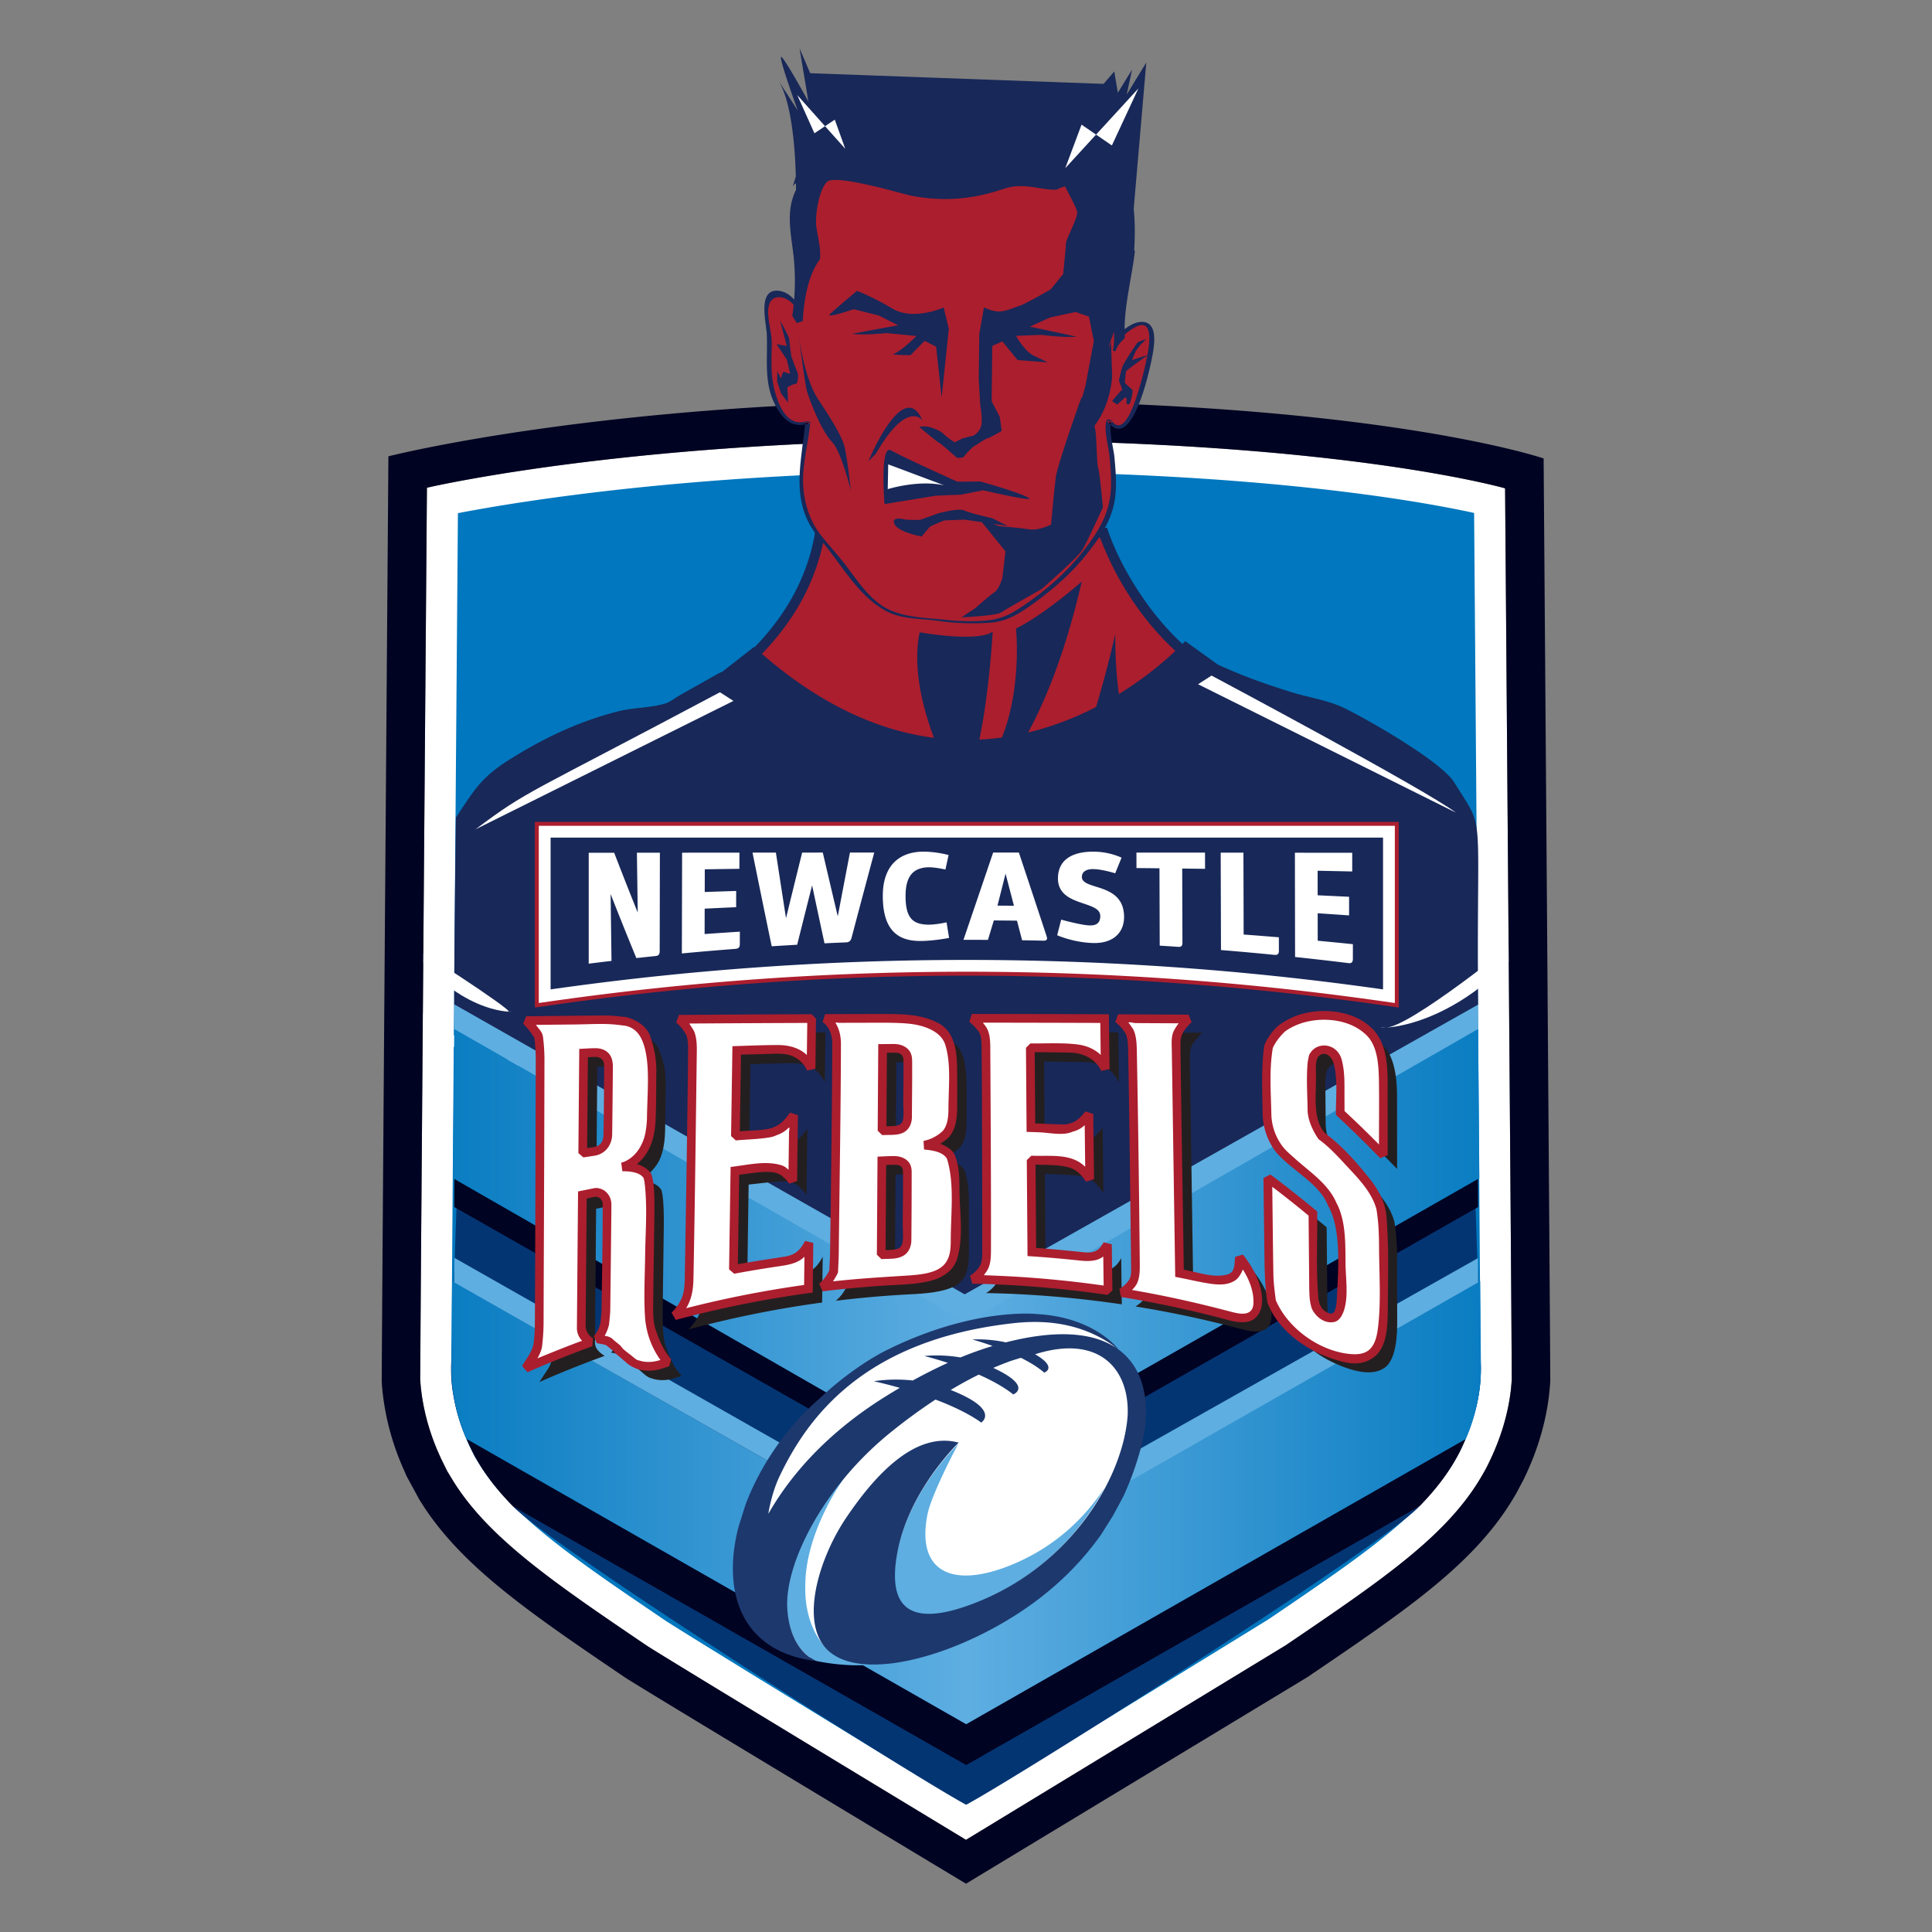 <svg clip-rule="evenodd" fill-rule="evenodd" stroke-linejoin="round" stroke-miterlimit="1.414" viewBox="0 0 100 100" xmlns="http://www.w3.org/2000/svg" xmlns:xlink="http://www.w3.org/1999/xlink"><rect x="0" y="0" width="100" height="100" fill="#808080" stroke="none"/><linearGradient id="a" gradientTransform="matrix(60.009 0 0 60.009 20.003 71.253)" gradientUnits="userSpaceOnUse" x2="1"><stop offset="0" stop-color="#0077be"/><stop offset=".5" stop-color="#5eaee1"/><stop offset="1" stop-color="#0077be"/></linearGradient><path d="m77.903 25.276s-8.64-2.496-27.904-2.496c-17.437 0-27.901 2.464-27.901 2.464s-.36 45.962-.348 46.161c.012.194.028.378.048.547.125 1.09.434 2.2.92 3.298l.108.243.319.648.248.41c1.832 3.028 5.282 5.37 10.06 8.611.74.502 16.547 10.068 16.547 10.068l16.552-10.072c5.103-3.462 8.474-5.749 10.25-8.946l.136-.244.12-.243c.613-1.249.998-2.523 1.144-3.778.019-.177.034-.354.047-.547.013-.224-.346-46.124-.346-46.124z" fill="#fff" fill-rule="nonzero"/><path d="m50 93.394.005-.004c.956-.518 15.641-9.568 15.641-9.568 4.911-3.331 8.155-5.532 9.745-8.393l.116-.21.102-.206c.532-1.083.865-2.177.988-3.24.017-.154.03-.309.04-.465.011-.191-.337-44.758-.337-44.758-2.921-.638-11.431-2.156-26.301-2.156-13.66 0-23.067 1.545-26.297 2.167 0 0-.352 44.577-.341 44.746.01.16.023.312.041.462a9.72 9.72 0 0 0 .792 2.827l.095.213.273.558.212.349c1.649 2.726 4.978 4.984 9.585 8.11l.074.05c.721.489 14.322 8.842 15.561 9.514z" fill="#0077be" fill-rule="nonzero"/><path d="m26.636 78.015c-.757-.749-1.381-1.504-1.862-2.299l-.212-.349-.273-.558-.095-.213a9.72 9.72 0 0 1 -.792-2.827 8.1 8.1 0 0 1 -.057-.982l.357-10.517c3.23-.621 49.677-.649 52.598-.011l.354 10.541a8.977 8.977 0 0 1 -.057.973c-.123 1.063-.456 2.157-.988 3.24l-.102.206-.116.21c-.507.913-1.184 1.76-2.03 2.597l.119-.068c.186-.189.2-.203.004-.002l-.004.002-.05.051c-2.153 2.188-20.447 13.791-23.421 15.406-2.973-1.615-21.296-13.237-23.463-15.451z" fill="#043573" fill-rule="nonzero"/><path d="m31.889 39.038s10.177-5.144 10.677-12.514c0 0 6.746 6.996 14.491.874 0 0 1.749 5.622 6.871 8.121 0 0 5.614 4.133 6.864 4.258" fill="#ab1e2e"/><path d="m39.052 33.502c1.289-1.312 2.3-2.88 2.84-4.675.227-.754.364-1.531.419-2.321l14.989.816.02.059c.409 1.205 1.021 2.35 1.728 3.406.62.926 1.338 1.788 2.157 2.545.092-.094.14-.147.14-.147l1.681 1.208c.143.067.287.131.43.194 1.115.493 2.271.893 3.435 1.253.873.269 1.84.402 2.661.797 1.167.56 5.039 2.764 5.718 3.859 1.664 2.682 1.142 1.015 1.237 11.494.003.264-23.732 17.668-27.942 14.77-1.323-.691-25.092-14.16-25.053-14.77.002-.036-.022-1.276.086-9.673.866-1.29 1.239-2.017 2.645-2.918 1.783-1.144 3.688-2.057 5.75-2.58.779-.197 1.667-.176 2.421-.4.278-.083.573-.322.824-.463l2.029-1.142a.191.191 0 0 1 .092-.024l1.673-1.307zm21.786.19c-1.738-1.604-3.069-3.666-3.899-5.861 0 0-12.599.612-14.158-.756 0 0-.069.499-.161.951a11.166 11.166 0 0 1 -1.68 3.969 13.47 13.47 0 0 1 -1.501 1.85c3.154 2.743 6.17 3.992 8.9 4.344-.604-1.62-1.108-3.676-.737-5.461 0 0 2.995.535 3.779-.035 0 0-.164 3.094-.691 5.589.399-.02.79-.058 1.173-.111 1.046-2.651.723-5.638.723-5.638 1.529-.764 3.404-2.432 3.404-2.432-.797 3.468-1.787 5.988-2.775 7.814a15.675 15.675 0 0 0 3.517-1.323c.622-2.062.995-3.781.995-3.781-.008 1.167.063 2.2.187 3.112a18.3 18.3 0 0 0 2.924-2.231z" fill="#182858" fill-rule="nonzero"/><path d="m20.554 52.653s-.197-.881.144-1.186c0 0 3.568 3.162 5.628 3.384l1.39.342s-2.47.317-7.162-2.54zm57.963-3.314s.551-.457.11-.757c0 0-5.738 4.679-6.939 4.608-1.2-.071 2.696.673 6.829-3.851zm-56.572.555s-.353-.292-.071-.484c-1.085-.885 4.757 2.93 4.44 2.949.768-.045-1.725.43-4.369-2.465zm15.319-14.063c-10.125 5.388-9.895 5.026-12.649 7.094l13.347-6.646zm25.445-.863s10.988 5.848 12.649 7.094l-13.347-6.646z" fill="#fff" fill-rule="nonzero"/><path d="m79.898 23.729s-8.709-2.984-29.899-2.984c-18.689 0-29.895 2.874-29.895 2.874s-.36 47.673-.345 47.905c.015.237.034.461.058.655a13.33 13.33 0 0 0 1.078 3.878l.146.339.645 1.188c2.058 3.402 5.685 5.862 10.646 9.228.739.501 17.668 10.688 17.668 10.688l17.671-10.691c5.321-3.61 8.867-6.016 10.874-9.629l.044-.087.259-.487c.715-1.455 1.164-2.947 1.336-4.441.022-.203.04-.407.057-.656.014-.261-.343-47.78-.343-47.78zm-1.649 47.671c-.013.193-.028.37-.047.547-.146 1.255-.531 2.529-1.144 3.778l-.12.243-.136.244c-1.776 3.197-5.147 5.484-10.25 8.946l-16.552 10.072s-15.807-9.566-16.547-10.068c-4.778-3.241-8.228-5.583-10.06-8.611l-.248-.41-.319-.648-.108-.243a11.367 11.367 0 0 1 -.92-3.298 9.888 9.888 0 0 1 -.048-.547c-.012-.199.348-46.161.348-46.161s10.464-2.464 27.901-2.464c19.264 0 27.904 2.496 27.904 2.496s.359 45.9.346 46.124zm-28.24 17.844-25.849-14.761c.079.185.155.369.247.556.002.001.002.002.002.003.512 1.041 1.223 1.988 2.137 2.921l23.463 13.398 23.475-13.405c.906-.929 1.611-1.871 2.123-2.91l.002-.004c.091-.186.168-.37.247-.555zm.033-11.68 26.465-15.09-.01-1.614-26.565 14.99-26.41-15.004-.01 1.629z" fill="#000322" fill-rule="nonzero"/><path d="m72.401 52.15-.93-.133a152.157 152.157 0 0 0 -42.857 0l-.93.133v-9.61h44.717zm-14.52-34.665c.019-.267-.451-1.951-.948-3.515-.014-.608-.193-1.16.191-2.044 1.145-3.582-2.628-2.726-7.027-2.619-4.088-.32-7.986-.959-8.027 1.009.24-.284-.668 1.149-.284 2.619-.179 1.119-.4 2.624-.342 3.298 0 0-.578-1.343-1.388-1.1-.153.046-.237.245-.354.555-.116.31-.003.679.075 1.183.077.503.038 1.24 0 1.705-.039.464.116 1.511.309 2.014a7.3 7.3 0 0 0 .09.219c.246.619.786 1.074.84 1.098.253.115.573.039.792-.042-.106 1.499-.945 3.226.326 5.568 2.341 2.541 2.383 3.621 4.347 4.414 2.543.201 2.773.538 5.352.268 1.298-.569 3.487-2.302 4.548-3.813 1.873-2.074 1.117-3.947 1.035-6.528l.001-.003c1.005 1.587 1.85-2.293 1.964-2.752 1.009-4.037-1.5-1.536-1.5-1.534z" fill="#ab1e2e" fill-rule="nonzero"/><path d="m41.104 15.505c.064-.804.051-1.608-.048-2.413-.14-1.122-.374-2.224.146-3.266l-.003-.332a.107.107 0 0 0 -.077.043 1.43 1.43 0 0 0 -.088.117c.052-.173.103-.345.158-.515-.037-1.398-.205-3.888-.913-4.982l1.013 1.565s-1.104-3.038-.829-2.762c.277.276 1.381 2.301 1.381 2.301l-.46-2.761.552 1.289 15.187.552.552-.644.184 1.104.736-1.196-.276 1.288 1.013-1.657-.652 7.572c.072.698.068 1.408.028 2.105a.101.101 0 0 0 .035.086c-.151 1.306-.529 2.717-.535 4.042.254-.197.543-.359.827-.378.78-.052.745.821.674 1.381-.093.723-1.005 5.129-2.217 3.955a.697.697 0 0 1 .052-.199l-.243-.028c.064.091.128.167.191.227-.063.478.157 1.279.193 1.684.054.6.105 1.204.061 1.806-.097 1.314-.734 2.239-1.533 3.236-.748.935-1.67 1.747-2.636 2.45-.747.543-1.407.989-2.339 1.058a13.23 13.23 0 0 1 -2.756-.106c-.887-.119-1.809-.071-2.611-.498-1.492-.795-2.335-2.471-3.414-3.706-1.592-1.824-1.001-3.803-.789-5.95.078-.013.159-.032.244-.057l-.231-.08a6.341 6.341 0 0 1 -.013.137c-.699.118-1.115-.236-1.497-.924-.66-1.19-.427-2.448-.481-3.73-.025-.61-.532-2.474.692-2.256.285.051.525.222.722.442zm17.108 1.82a6.1 6.1 0 0 0 .007.135c0 .01.005.019.008.026-.182.18-.439.446-.476.692l-.148-.026c.061-.322.074-.648.054-.973l-.247.691-.016.143c.07-.215.11-.345.11-.345l.061 1.819s-.066 1.461-.907 2.536a.782.782 0 0 0 .022.17c.081.244.081 1.79.162 2.033.082.245.244 2.034.244 2.034s-.813 1.789-1.058 2.196c-.243.406-2.114 2.033-2.114 2.033s-1.871 1.058-2.115 1.22c-.244.163-2.034.245-2.034.245l.733-.489s.732-.65.976-.813c.243-.163.407-.732.407-.732l.162-1.382-1.221-1.51-.905-.131s-.86.036-.983.036-.799.327-.799.327l-.43.509s-1.228-.218-1.412-.655c-.184-.435.584-.217.584-.217s.644.036.767 0c.123-.037.921-.327.921-.327s1.044-.291 1.352-.146c.307.146 1.443.4 1.443.4l.798.4-.762-.112.321.124s1.058.081 1.546.163c.488.081 1.138-.244 1.138-.244s.163-1.79.245-2.44c.081-.651 1.301-4.067 1.301-4.067l.086-.144.151-.54.433-2.311-.254-1.268c-.333-.105-.683-.237-.683-.237l-1.329.286-1.045.473s1.805.382 2.422.524c-.807.048-1.709-.095-1.853-.095-.142 0-1.282.048-1.282.048s.428.807.95 1.045c.523.238.684.328.684.328l-1.557-.121-.789-.967-.521.24-.031 2.865.417.799.104.73s-.591.348-.73.382c-.139.035-.521.313-.659.383-.14.069-.487.451-.557.555-.069.104-.382.069-.382.069s-.764-.694-.903-.764c-.139-.069-1.042-.834-1.042-.834s.312-.069.625.035.521.209.695.382c.174.174.521.383.521.383l.417-.209.556-.139s.382-.208.417-.625-.07-.938-.07-.938l-.078-1.38.029-2.325.242-1.367s.168.081.432.169a.235.235 0 0 1 .082.007c.445.14 1.058-.185 1.272-.239.289-.072 1.661-.866 1.661-.866l.65-.794s.144-1.372.144-1.589c0-.216.65-1.371.578-1.66-.046-.185-.388-.842-.628-1.292a1.861 1.861 0 0 0 -.426.171c-.773.035-1.559-.342-2.532-.105-.494.121-2.397.963-5.096.394-.387-.082-3.821-1.104-4.255-.699s-.625 1.765-.565 2.274c.075.621.248 1.116.195 1.735l-.01.01c-.627.85-.82 2.139-.881 3.169 0 .009 0 .014.003.021l-.312.103c-.078-.121-.156-.245-.235-.365.028-.189.051-.377.071-.566-.308-.411-1.029-.63-1.25-.072-.211.536.126 1.445.118 2.049-.011.797-.066 1.524.117 2.315.176.764.632 2.03 1.64 1.734.049-.015.239-.004.231.079-.101 1.117-.441 2.199-.354 3.331.069.886.347 1.753.895 2.456.421.539.889 1.041 1.305 1.585.552.721 1.062 1.516 1.817 2.046.956.671 2.295.652 3.428.778.605.067 1.209.079 1.817.045.919-.052 1.439-.312 2.183-.822 1.087-.744 2.124-1.64 2.948-2.671.817-1.023 1.453-1.99 1.526-3.326.03-.564-.019-1.129-.069-1.69-.041-.452-.328-1.476-.141-1.884.031-.068.21-.019.243.028.634.905 1.212-.966 1.352-1.407a17.12 17.12 0 0 0 .492-1.918l.01-.05c-.172.121-1.083.768-1.103.828-.022.065-.044.456-.065.543-.022.087.326.325.39.412.066.087-.129.717-.129.717s-.218.109-.174-.108c.043-.218-.066-.218-.066-.218l-.413.37-.261-.174c.022-.065.522-.608.522-.608l-.174-.457s.131-.63.218-.804.717-1.173.781-1.195l.413-.152s-.13.152-.217.217c-.086.066-.326.413-.326.413l-.195.457.801-.253c.106-.562.321-1.943-.616-1.454a2.842 2.842 0 0 0 -.561.396zm-12.429 8.767s-.255-3.12.339-2.78c.593.34 3.432 1.62 3.432 1.62l1.185-.009s1.749.472 2.442.812c.692.34-2.294-.358-2.294-.358l-1.138.226-1.307.054zm-4.442-8.761-.006-.049.006.049c.043.335.319 2.306 1.025 3.365.773 1.16 1.224 1.932 1.352 2.448.13.515.323 2.255.323 2.255s-.476-1.986-.966-2.513c-.623-.669-1.16-2.19-1.289-2.577-.118-.355-.4-2.615-.445-2.978zm6.407 4.431s-.775-1.12-2.412 1.723l-.388.388s1.809-4.394 2.8-2.111zm-7.372-5.169s.475.841.475.95c0 .11.11.914.11.914l.348.913s0 .498-.117.498-.439.176-.439.176l.029.498v.292l-.352-.468-.205-.615.008-.53.197.383s.059-.409.176-.351.293.088.293.088l-.176-.732-.527-.791.527.088zm8.734.426-.266-1.104s-1.56.71-2.655.057c-1.096-.653-1.832-.915-1.832-.915s-1.101.916-1.389 1.192c-.288.275 1.218-.246 1.218-.246l1.293.327 1.007.506s-1.779.324-2.387.447c.788.073 1.677-.041 1.816-.037.14.005 1.517.147 1.517.147s-.708.735-1.227.956c.747.05.93.03.93.03l.722-.737.595.304.288 2.623z" fill="#182858" fill-rule="nonzero"/><path d="m35.741 73.338-12.338-7.036-.038 4.519a8.304 8.304 0 0 0 .058.981c.102.887.333 1.767.72 2.671l25.866 14.771 25.862-14.766a9.537 9.537 0 0 0 .725-2.676 9.132 9.132 0 0 0 .056-.981l-.037-4.519-26.634 15.136zm40.83-12.354-.064-7.722-26.526 15.091-26.469-15.09-.065 7.722 26.511 15.214v-.036z" fill="url(#a)"/><g fill-rule="nonzero"><path d="m50.042 81.469 26.465-15.09-.01-1.258-26.565 14.99-26.41-15.004-.01 1.273zm-.015-13.025 26.48-15.182-.01-1.258-26.565 14.99-26.41-15.004-.01 1.273z" fill="#5eaee1"/><path d="m72.197 51.915-.697-.099a152.269 152.269 0 0 0 -42.916 0l-.696.099v-9.171h44.309z" fill="#fff"/><path d="m71.586 51.211a152.884 152.884 0 0 0 -43.087 0v-7.856h43.087z" fill="#182858"/><path d="m39.091 84.458c2.318 2.637 11.47 1.995 16.677-3.567 4.187-5.462 4.203-9.157 2.113-10.983-2.113-2.371-7.106-2.603-12.49.296s-8.617 11.617-6.3 14.254z" fill="#fff"/><path d="m42.53 85.034v-.001c.019.027.026.063.052.083.687.511 1.073.744 2.421 1.048-1.278.132-2.758-.193-2.758-.193s-1.392-.51-1.527-2.766c-.102-1.7.971-4.359 3.013-6.781-.002.004-.006.015-.006.011a5.158 5.158 0 0 0 -.196.308c-.051.081-1.825 2.638-1.846 5.269-.07 1.978.828 2.987.847 3.022h.001zm7.066-10.288.001-.001-.001.001c-.031.044-1.381 2.581-1.591 3.644-.578 2.923 1.222 3.847 4.246 2.648 2.246-.891 3.849-2.396 4.926-4.037a12.934 12.934 0 0 1 -6.668 5.979c-3.273 1.299-4.689.49-4.063-2.675.23-1.161.713-2.217 1.234-3.091.176-.287.342-.544.499-.773a12.59 12.59 0 0 1 1.385-1.675.361.361 0 0 0 .032-.02z" fill="#5eaee1"/><path d="m38.224 79.033c-.868 3.371.128 6.479 4.036 6.945 0 0-1.374-.454-1.51-2.731-.137-2.28 1.82-6.272 5.387-9.138a29.566 29.566 0 0 1 2.283-1.668c.853.323 1.718.723 2.371 1.191 0 0 1.026-.659-1.582-1.687.475-.285.959-.553 1.452-.795.644.285 1.283.628 1.785 1.026 0 0 1.049-.406-1.035-1.374.302-.13.607-.251.914-.362.171-.054.344-.108.519-.159.447.223.874.48 1.204.765 0 0 .728-.248-.472-.95 3.352-1.057 4.896.799 4.791 3.173-.222 3.132-2.835 7.691-7.819 9.668-3.285 1.303-4.708.492-4.079-2.686.231-1.165.716-2.226 1.239-3.103.177-.287.344-.547.501-.776.739-1.058 1.411-1.701 1.411-1.701-2.323-.628-4.443 1.852-5.803 3.86-1.363 2.01-2.341 5.124-1.184 6.645 1.765 2.316 8.19.222 11.943-3.077a15.23 15.23 0 0 0 2.416-2.667l.627-.999.288-.535.259-.488a15.61 15.61 0 0 0 .83-2.269c1.003-3.397-.112-7.401-6.938-5.66-.92-.208-1.731-.148-1.731-.148s.446.119 1.052.334a18.25 18.25 0 0 0 -1.663.594c-1.047-.178-1.869-.073-1.869-.073s.507.124 1.214.354c-.575.26-1.179.563-1.816.912a7.798 7.798 0 0 0 -2.016.039s.555.119 1.344.342c-.216.127-.434.257-.657.396-3.188 1.966-5.063 4.227-6.144 6.121-.009-.009.164-1.066.565-1.912 1.44-3.04 4.348-7.089 12.121-7.952 2.199-.245 3.952.228 5.423 1.343 0 0-1.209-1.651-4.216-1.816 0 0-3.214-.363-7.659 1.812-1.935.947-3.543 2.521-3.543 2.521-1.76 1.518-3.123 3.527-3.877 5.538" fill="#1d386d"/><path d="m30.798 69.428a.665.665 0 0 0 .053.317c.074.15.222.295.445.436a53.246 53.246 0 0 0 -3.372 1.351c.147-.236.281-.442.401-.62.12-.177.19-.328.209-.454.019-.143.038-.314.057-.515.019-.202.029-.445.03-.732l.046-13.631a8.094 8.094 0 0 0 -.082-1.237 4.505 4.505 0 0 0 -.634-.804c1.35-.015 2.701-.028 4.052-.04.27-.002.487.008.651.029.164.022.313.04.448.053.405.074.721.283.947.625.095.194.188.455.28.782s.134.744.128 1.252l-.03 2.201c-.012.853-.164 1.475-.457 1.877-.294.416-.641.682-1.044.792.689-.001 1.127.168 1.314.497.092.316.131.988.117 2.021l-.056 4.132c-.006.449.003.842.027 1.177.023.336.072.597.146.783.091.268.197.529.317.778.121.251.284.49.491.717l-.345.111c-.421.137-.82.147-1.197.022-.132-.029-.278-.114-.436-.256a20.34 20.34 0 0 0 -.575-.486.696.696 0 0 0 -.196-.197 2.682 2.682 0 0 1 -.28-.239.487.487 0 0 0 -.224-.085 11.506 11.506 0 0 0 -.393-.073c.19-.256.315-.509.374-.762 0-.063.011-.168.031-.315.021-.147.032-.322.034-.525l.057-5.346c.003-.188-.044-.334-.138-.442a.559.559 0 0 0 -.369-.186c.001-.016-.075-.01-.227.02l-.543.108-.053 6.334zm38.492-16.159c.954.008 1.712.273 2.267.825.503.451.753 1.345.754 2.658l.002 3.753a53.757 53.757 0 0 0 -2.232-2.187l-.009-1.452a7.334 7.334 0 0 0 -.034-.728 2.681 2.681 0 0 0 -.089-.484c-.099-.399-.321-.604-.667-.618-.27-.011-.471.117-.603.382-.037.125-.06.271-.069.438-.007.166-.01.361-.008.584l.016 1.717c.005.525.171.972.499 1.354.191.139.364.285.518.437.153.153.306.307.459.463.134.12.296.286.487.502.19.216.419.466.684.753.229.264.417.524.569.778.151.255.265.521.34.797.038.215.07.49.099.825.028.335.043.745.043 1.227l.002 3.158c0 1.314-.238 2.114-.716 2.385-.496.303-1.206.246-2.14-.116-.897-.346-1.636-.843-2.21-1.489a2.75 2.75 0 0 1 -.418-.544 6.183 6.183 0 0 1 -.306-.615 64.296 64.296 0 0 0 -.078-.613 6.545 6.545 0 0 1 -.053-.809l-.064-4.966a54.95 54.95 0 0 1 2.335 1.841l.034 3.722c.002.239.009.443.019.613.012.17.037.317.075.441a.95.95 0 0 0 .595.582c.319.11.523.021.615-.274.092-.181.136-.526.133-1.035l-.013-2.043c-.006-1.133-.163-1.976-.469-2.512-.135-.353-.584-.888-1.352-1.557a17.934 17.934 0 0 1 -.908-.793 8.68 8.68 0 0 1 -.451-.447 3.169 3.169 0 0 1 -.484-.865 3.013 3.013 0 0 1 -.171-.998l-.007-.541-.014-1.082a96.338 96.338 0 0 0 -.007-.541 5.576 5.576 0 0 1 .035-.738c.026-.219.047-.397.065-.534.168-.419.405-.75.711-.992.593-.437 1.324-.665 2.193-.662zm-6.539 13.548c1.122.243 1.78.172 1.985-.267.057-.06.088-.159.095-.297.009-.137.02-.293.037-.466.624.789.938 1.559.948 2.264.01.8-.489 1.037-1.507.759a54.856 54.856 0 0 0 -5.538-1.188 1.775 1.775 0 0 0 .578-.555c.095-.188.14-.507.133-.956l-.154-11.035c-.006-.45-.06-.778-.159-.983a2.317 2.317 0 0 0 -.589-.656c1.217.005 2.434.012 3.651.019-.285.282-.465.504-.54.672a.874.874 0 0 0 -.095.399c-.007.168-.01.372-.006.61l.172 11.478c.33.065.66.132.989.202zm-20.059-10.788a1.612 1.612 0 0 0 -.66-.764c-.288-.167-.664-.247-1.128-.237-.687.016-1.374.034-2.061.053l-.066 4.435c.359-.033.718-.064 1.077-.093.232-.019.437-.038.611-.059a.98.98 0 0 0 .41-.122c.194-.068.361-.174.499-.318s.276-.307.414-.49l-.044 3.407a3.43 3.43 0 0 0 -.346-.392.956.956 0 0 0 -.375-.228c-.253-.071-.564-.089-.932-.052-.448.045-.894.094-1.341.145l-.076 5.104a61.785 61.785 0 0 1 2.635-.432c.332-.047.593-.145.782-.296.186-.151.351-.367.492-.649l-.029 2.378c-2.331.315-4.644.78-6.922 1.395a2.81 2.81 0 0 0 .588-.847c.099-.241.153-.599.16-1.075l.174-11.739c.007-.448-.037-.779-.13-.994a2.35 2.35 0 0 0 -.569-.691c2.288-.016 4.578-.028 6.868-.036zm15.226.02a1.749 1.749 0 0 0 -.678-.799c-.293-.179-.671-.272-1.136-.279a354.75 354.75 0 0 0 -2.063-.026l.03 4.134c.362.011.722.025 1.083.04.234.01.438.016.614.017a.922.922 0 0 0 .408-.069c.194-.044.359-.127.494-.253.135-.125.269-.272.404-.438l.04 3.37a4.228 4.228 0 0 0 -.358-.445 1.203 1.203 0 0 0 -.383-.284 2.775 2.775 0 0 0 -.94-.195c-.449-.025-.899-.047-1.349-.066l.036 4.759c.887.059 1.773.138 2.657.236.335.037.594.005.779-.099s.344-.281.478-.533l.031 2.393a55.49 55.49 0 0 0 -7.024-.583 1.708 1.708 0 0 0 .592-.604c.099-.19.147-.498.146-.922l-.036-10.476c-.001-.399-.05-.695-.148-.889a3.109 3.109 0 0 0 -.217-.29 2.307 2.307 0 0 0 -.364-.329c2.291.001 4.581.006 6.871.016zm-10.658-2.608c.318.012.555.031.71.056.85.142 1.401.392 1.652.751.271.347.407 1.023.407 2.025v1.775c0 .63-.117 1.079-.352 1.35a2.147 2.147 0 0 1 -1.115.587c.704.069 1.154.261 1.35.57.058.129.112.334.161.617a6.5 6.5 0 0 1 .075 1.08l.001 2.604c0 .707-.129 1.188-.387 1.446-.356.414-1.19.62-2.498.683-1.337.066-2.672.18-4.002.343.16-.139.284-.275.374-.41a3.32 3.32 0 0 0 .226-.391c.001-.092.006-.227.019-.406.011-.179.019-.4.021-.663l.111-10.687c.007-.619-.192-1.064-.595-1.341l2.725-.007c.425-.001.797.005 1.117.018zm-.344 12.186c.493-.025.741-.266.743-.73l.015-3.523c.002-.412-.242-.614-.73-.599l-.588.02-.033 4.864c.198-.012.395-.023.593-.032zm-15.47-5.318c.478-.073.72-.365.726-.88l.037-3.493c.006-.515-.233-.763-.714-.743l-.578.026-.043 5.177c.19-.029.381-.059.572-.087zm15.506-1.086c.488-.012.733-.241.735-.693l.012-2.903c.002-.439-.239-.657-.723-.653l-.582.005-.028 4.26z" fill="#231f20"/><path d="m30.086 68.716c-.001.145.016.25.054.317.073.15.221.295.445.436a53.365 53.365 0 0 0 -3.372 1.351c.147-.236.28-.442.4-.619.121-.178.19-.329.21-.455.018-.142.037-.314.056-.515s.03-.445.031-.732l.046-13.631a8.438 8.438 0 0 0 -.083-1.237 4.54 4.54 0 0 0 -.634-.804c1.35-.014 2.701-.028 4.052-.04.271-.002.487.008.651.029.164.022.313.04.449.054.404.073.72.282.947.624.094.194.187.456.279.782.092.327.135.744.128 1.253l-.03 2.2c-.011.853-.164 1.475-.457 1.877-.293.416-.641.682-1.044.792.689-.001 1.128.168 1.314.498.092.315.131.988.117 2.02l-.056 4.132c-.006.449.003.842.027 1.177.023.336.072.597.146.783.092.269.197.529.318.779.12.251.283.489.49.717l-.345.11c-.421.137-.82.147-1.197.022-.132-.029-.278-.114-.436-.256a20.34 20.34 0 0 0 -.575-.486.69.69 0 0 0 -.195-.197 2.299 2.299 0 0 1 -.28-.239.51.51 0 0 0 -.225-.085 10.656 10.656 0 0 0 -.393-.073c.19-.256.315-.508.374-.762.001-.062.011-.168.031-.315.021-.147.032-.321.034-.525l.058-5.346c.002-.188-.045-.334-.138-.442a.563.563 0 0 0 -.369-.186c0-.016-.076-.01-.228.02l-.543.108-.053 6.334zm38.492-16.159c.955.008 1.712.273 2.268.825.502.452.752 1.345.753 2.658l.002 3.753a53.77 53.77 0 0 0 -2.232-2.187l-.009-1.451a7.303 7.303 0 0 0 -.034-.728 2.593 2.593 0 0 0 -.089-.485c-.099-.398-.321-.604-.667-.618-.27-.011-.471.118-.603.382-.037.126-.06.271-.068.438a10.4 10.4 0 0 0 -.009.584l.016 1.717c.005.525.171.972.499 1.355.191.138.364.284.518.436.154.153.306.307.459.463.134.12.296.286.487.502.19.216.42.466.685.753.228.264.416.524.568.778.151.255.265.521.34.797.038.215.07.49.1.825.028.335.042.745.042 1.227l.001.79.001 1.579v.789c0 1.314-.238 2.114-.716 2.386-.496.302-1.206.245-2.14-.116-.897-.347-1.636-.844-2.209-1.489a2.779 2.779 0 0 1 -.418-.544 5.991 5.991 0 0 1 -.307-.616 64.296 64.296 0 0 0 -.078-.613 6.746 6.746 0 0 1 -.053-.809l-.064-4.965a54.126 54.126 0 0 1 2.335 1.84l.034 3.722c.003.24.009.444.02.614s.036.317.074.44a.95.95 0 0 0 .596.582c.318.11.523.021.614-.274.092-.18.137-.526.133-1.035l-.012-2.043c-.007-1.133-.163-1.975-.47-2.512-.135-.353-.583-.887-1.351-1.557a18.09 18.09 0 0 1 -.909-.792 8.578 8.578 0 0 1 -.451-.448 3.14 3.14 0 0 1 -.484-.865 3.038 3.038 0 0 1 -.171-.998l-.007-.541-.014-1.082-.006-.541a5.596 5.596 0 0 1 .034-.738c.026-.219.047-.397.065-.534.168-.419.405-.75.711-.992.593-.437 1.325-.665 2.194-.662zm-10.253.171c1.065.004 2.13.01 3.194.017-.284.281-.465.504-.539.671a.867.867 0 0 0 -.096.399c-.007.168-.009.372-.006.611l.173 11.477c.33.065.659.132.989.203 1.121.242 1.779.171 1.984-.268.057-.059.089-.158.096-.296.008-.138.02-.294.037-.467.623.789.938 1.559.947 2.264.01.8-.489 1.038-1.507.759a54.738 54.738 0 0 0 -5.538-1.188 1.75 1.75 0 0 0 .579-.555c.094-.188.139-.507.133-.956l-.039-2.759-.077-5.517-.039-2.759c-.006-.45-.06-.778-.159-.983a2.303 2.303 0 0 0 -.588-.655zm-16.345 2.59a1.605 1.605 0 0 0 -.66-.765c-.287-.167-.664-.247-1.128-.237-.687.016-1.374.034-2.06.053l-.067 4.435c.359-.033.718-.063 1.077-.093.233-.019.437-.038.612-.058a1.01 1.01 0 0 0 .409-.122 1.27 1.27 0 0 0 .499-.319c.138-.143.276-.307.414-.49l-.044 3.408a3.264 3.264 0 0 0 -.345-.392.944.944 0 0 0 -.376-.229c-.253-.071-.563-.089-.932-.052-.447.045-.894.094-1.341.145l-.076 5.105a61.793 61.793 0 0 1 2.635-.433c.333-.046.593-.145.782-.296.187-.15.351-.367.492-.649l-.028 2.378c-2.332.315-4.645.78-6.923 1.395a2.88 2.88 0 0 0 .366-.444 3.35 3.35 0 0 0 .222-.403c.099-.241.153-.599.16-1.075l.174-11.739c.007-.447-.037-.778-.13-.994a2.364 2.364 0 0 0 -.569-.69c2.289-.016 4.578-.028 6.868-.037l-.031 2.598zm15.227.019a1.754 1.754 0 0 0 -.679-.798c-.293-.179-.67-.272-1.136-.279-.687-.012-1.375-.02-2.063-.027l.031 4.134c.361.012.721.026 1.082.04.234.01.439.016.615.018a.927.927 0 0 0 .408-.07c.193-.043.358-.127.493-.253.135-.125.27-.271.404-.438l.04 3.37a4.233 4.233 0 0 0 -.357-.444 1.195 1.195 0 0 0 -.384-.285 2.799 2.799 0 0 0 -.939-.195c-.45-.025-.9-.047-1.35-.066l.036 4.759c.887.06 1.773.138 2.658.236.335.037.593.005.778-.099s.345-.281.478-.532l.031 2.393a55.46 55.46 0 0 0 -7.024-.584c.159-.099.281-.2.371-.3.089-.101.163-.202.221-.303.099-.191.148-.498.146-.923l-.035-10.475c-.002-.4-.051-.696-.148-.89a2.963 2.963 0 0 0 -.218-.29 2.294 2.294 0 0 0 -.363-.328c2.29.001 4.58.006 6.87.015zm-10.659-2.608c.319.012.555.031.71.057.85.141 1.401.391 1.652.751.271.347.407 1.022.407 2.025v1.774c0 .63-.117 1.08-.352 1.35a2.156 2.156 0 0 1 -1.115.588c.704.068 1.154.261 1.35.569.059.129.112.334.162.617.049.283.074.644.074 1.08l.001 2.604c0 .707-.129 1.188-.387 1.446-.356.415-1.19.621-2.497.684a54.71 54.71 0 0 0 -4.002.342c.159-.139.283-.275.373-.41.09-.136.166-.266.226-.39.001-.093.007-.228.019-.407s.019-.4.022-.663l.111-10.686c.006-.62-.192-1.065-.595-1.342l2.724-.007c.426-.001.797.005 1.117.018zm-.344 12.186c.494-.025.742-.265.743-.73l.016-3.522c.001-.412-.243-.614-.731-.599-.196.006-.392.012-.588.02l-.033 4.863c.198-.012.396-.023.593-.032zm-15.469-5.318c.477-.072.719-.364.725-.88l.037-3.493c.006-.515-.233-.763-.714-.743l-.578.026-.043 5.178zm15.505-1.086c.488-.012.733-.241.735-.693l.013-2.903c.001-.438-.24-.657-.724-.653l-.582.005-.028 4.26zm-12.084-14.375-.01 5.091c-.001.175-.062.242-.21.257-.333.034-.666.07-.998.106a198.234 198.234 0 0 1 -1.332-3.314l.045 3.46c-.394.047-.787.094-1.179.144v-5.74l1.318-.002c.407 1.058.813 2.089 1.219 3.095l-.043-3.096zm35.869 5.481c0 .189-.067.254-.229.234-.92-.114-1.842-.22-2.763-.317l-.009-5.397 2.967.003v.967l-1.79-.038.001 1.271c.543.025 1.085.051 1.627.078v.963a289.26 289.26 0 0 0 -1.626-.11l.002 1.421c.607.057 1.214.116 1.82.179zm-3.83-.413c0 .175-.066.236-.228.22-.923-.091-1.846-.175-2.769-.25l-.015-5.041 1.177.001.011 4.237c.607.045 1.215.093 1.823.143zm-27.902-.335c0 .163-.068.232-.23.244-.924.071-1.847.15-2.77.237l.013-5.215 2.968-.003-.003.837-1.791.026-.003 1.175c.542-.019 1.085-.037 1.628-.054l-.002.84c-.543.024-1.086.049-1.629.076l-.003 1.314c.608-.044 1.216-.085 1.824-.122zm22.91-.062c0 .154-.067.212-.216.202-.32-.022-.64-.043-.96-.062l-.013-4.004c-.396-.005-.793-.009-1.19-.012l-.002-.801 3.549.002.003.839-1.183-.015zm-18.527.019a900.04 900.04 0 0 1 -.641-3c-.258 1.015-.515 2.04-.773 3.074-.44.025-.88.051-1.319.08-.331-1.594-.662-3.21-.993-4.848l1.21-.001c.175 1.14.349 2.272.524 3.396.278-1.144.557-2.275.835-3.397l1.068-.001c.259 1.109.517 2.208.776 3.3.21-1.106.42-2.206.63-3.3l1.258-.001c-.393 1.465-.786 2.941-1.18 4.433-.048.147-.129.21-.278.216-.373.015-.745.031-1.117.049zm15.047-3.624s-.677-.214-1.144-.217c-.338-.003-.581.128-.581.405.002.712 2.179.263 2.184 2.067.002.804-.551 1.399-1.655 1.352-1.009-.04-1.808-.402-1.808-.401l.208-.807c0-.001.867.237 1.307.285.454.06.718-.063.716-.476-.002-.835-2.254-.446-2.189-2.012.045-1.058.984-1.315 1.809-1.316a3.6 3.6 0 0 1 1.482.31zm-8.599 3.345c0-.001-.725.146-1.423.158-1.151.02-2.01-.475-2.007-2.344.003-1.6.897-2.28 2.107-2.279.689.001 1.298.175 1.298.175l-.163.75s-.568-.135-.947-.115c-.663.047-1.116.387-1.117 1.48-.002 1.152.383 1.451 1.101 1.487.42.021 1.022-.12 1.022-.119zm4.87.143c-.363-.009-.727-.016-1.09-.022l-.265-1.015c-.4-.004-.799-.008-1.199-.01l-.304 1.006c-.422-.003-.845-.004-1.267-.003.513-1.507 1.025-3.011 1.536-4.518h1.332c-.001-.008 1.446 4.348 1.446 4.364.042.145-.026.202-.189.198zm-2.364-1.815.852.006-.434-1.66zm-2.762-21.753s-2.749-1.036-2.894-1.085l-.024 1.281s1.583-.498 2.918-.196zm7.864-18.155-1.594 1.738.843-2.254zm-14.028-.436.505-.337.541 1.507zm14.028.436 2.191-2.388-1.372 2.951zm-14.028-.436-.549.367-.887-1.976z" fill="#fff"/><path d="m31.391 52.562c.342.001.682.049 1.032.085 0 0 .705.164 1.065.67.189.264.195.415.256.603a4.98 4.98 0 0 1 .226 1.587c-.01.822.001 1.643-.037 2.467-.039.836-.244 1.686-.965 2.279 0 0 .527.144.75.522 0 0 .083.289.107.523.054.521.051 1.048.045 1.573-.018 1.421-.042 2.843-.057 4.263-.005.613-.05 1.262.16 1.796.177.515.399 1.017.764 1.423l-.099.365-.365.117c-.111.035-.13.038-.192.053a2.072 2.072 0 0 1 -1.113-.035s-.308-.119-.493-.276c-.208-.18-.417-.359-.63-.533a.713.713 0 0 0 -.194-.193c-.078-.06-.082-.065-.116-.093-.087-.075-.151-.142-.263-.164a15.735 15.735 0 0 0 -.386-.072l-.143-.356c.146-.197.267-.413.328-.648 0 0 .031-.257.049-.447.011-.112.016-.226.018-.339.024-1.797.059-3.596.058-5.396-.002-.181-.103-.366-.341-.393-.075-.008-.488.094-.488.094l-.055 6.567c-.002.27.127.505.383.668l-.033.408c-1.13.411-2.251.859-3.359 1.346l-.281-.325c.086-.138.173-.275.262-.411.177-.272.313-.516.35-.869.031-.289.047-.579.05-.87.027-4.561.031-9.122.047-13.683 0-.386-.024-.77-.074-1.155v-.004a4.387 4.387 0 0 0 -.579-.725l.159-.382c1.368-.014 2.736-.033 4.104-.04zm37.165-.23c.896.005 1.81.261 2.444.887.09.081.121.118.176.185.56.686.643 1.66.648 2.604v.032l.002 3.753-.387.156a57.776 57.776 0 0 0 -2.294-2.244c-.006-.888.107-1.804-.108-2.643-.082-.323-.374-.626-.671-.476-.309.154-.254.621-.251 1.099.009 1.058-.175 2.205.444 2.949l.07.052c.913.695 1.65 1.554 2.265 2.325.341.428.629.903.777 1.431.107.381.107.735.129 1.094.09 1.413.036 2.824.031 4.265-.007.912-.056 1.964-.732 2.456-.681.497-1.407.304-2.078.087-.997-.323-1.929-.874-2.634-1.659 0 0-.339-.367-.542-.746a7.481 7.481 0 0 1 -.248-.519l-.039-.314c-.102-.798-.104-1.603-.114-2.407l-.032-2.482-.015-1.242.359-.183c.825.617 1.637 1.26 2.424 1.915.014 1.491-.068 2.98.057 4.47.03.347.204.702.572.799l.04.009.03.004c.244.029.298-.427.316-.768.091-1.722.216-3.635-.454-4.817-.445-1.144-1.82-1.776-2.68-2.751a3.363 3.363 0 0 1 -.707-1.985c-.017-1.157-.073-2.331.067-3.432.028-.223.161-.432.292-.631.132-.201.292-.384.478-.537a4.009 4.009 0 0 1 1.008-.531 4.267 4.267 0 0 1 1.357-.205zm-37.643 9.16c.077.007.083.016.109.022.37.08.623.435.624.83-.014 1.789-.038 3.572-.058 5.357a4.793 4.793 0 0 1 -.018.397c-.018.195-.048.468-.048.468a2.217 2.217 0 0 1 -.215.557l-.01.017c.155.03.291.051.435.189.046.044.093.086.143.126.11.089.23.17.312.288.093.136.401.337.581.492.232.197.215.151.362.198.342.103.711.068 1.055-.042-.076-.102-.088-.123-.126-.183a4.306 4.306 0 0 1 -.672-2.031c-.069-1.061-.009-2.129.005-3.198.017-1.228.12-2.465-.019-3.682a2.904 2.904 0 0 0 -.056-.316c-.196-.3-.664-.357-1.104-.358l-.059-.442c.147-.041.156-.05.221-.081.558-.262.902-.85 1.021-1.414a4.91 4.91 0 0 0 .093-.921c.021-1.297.16-2.668-.164-3.68-.137-.429-.388-.878-.958-.991 0 0-.317-.043-.544-.065-.666-.06-1.361-.009-2.049-.003l-2.026.021s-.034-.029.055.086c.124.163.271.296.304.549.047.376.072.754.074 1.133-.007 4.561-.031 9.123-.046 13.685-.003.417-.034.832-.086 1.248 0 0-.073.312-.237.561 0 0 .725-.298 1.311-.529.318-.125.637-.247.958-.366 0 0 .091.034-.003-.074a.936.936 0 0 1 -.217-.625l.044-5.281.015-1.766.723-.145c.163-.031.164-.038.27-.031zm37.603-8.71c-.709.005-1.421.189-1.995.599 0 0-.444.398-.646.878 0 0-.03.211-.047.356-.121 1.01-.043 2.04-.023 3.061.014.598.221 1.186.579 1.66.178.235.413.424.633.623.736.666 1.609 1.231 2.072 2.122.014.028.028.055.041.084.063.143.076.152.101.206.421.897.405 1.952.412 2.958.006.881.176 1.825-.11 2.582a1.33 1.33 0 0 1 -.021.051c-.092.206-.223.425-.484.47-.493.086-.96-.3-1.14-.729a2.778 2.778 0 0 1 -.107-.608c-.01-.185-.014-.371-.016-.557l-.033-3.618a55.226 55.226 0 0 0 -1.807-1.437l-.073-.055c.02 1.52.032 3.041.059 4.562.008.435.07.869.125 1.31l.041.091c.68 1.486 2.398 2.629 3.951 2.702.317.014.665-.036.896-.279.293-.308.368-.781.417-1.235.143-1.329.043-2.672.038-4.086-.003-.637-.028-1.278-.135-1.905l-.002-.009c-.259-.939-1.03-1.675-1.676-2.378-.403-.436-.815-.872-1.315-1.235 0 0-.552-.748-.569-1.492-.012-.817-.071-1.644-.001-2.441.014-.157.067-.377.067-.377.035-.122.07-.148.11-.205.377-.527 1.334-.455 1.581.374.186.658.146 1.359.151 2.054l.003.629c.596.553 1.181 1.12 1.753 1.7l.03.031c-.001-1.126.016-2.255-.004-3.377-.017-.827-.093-1.74-.638-2.276-.577-.568-1.397-.806-2.218-.804zm-10.19-.279 2.738.014.457.003.157.384c-.286.285-.559.579-.572.983-.004.149-.005.299-.004.449.034 2.898.087 5.796.13 8.694l.041 2.688.193.039c.661.134 1.341.373 1.993.228.142-.031.29-.099.358-.235 0 0 .072-.141.085-.331.009-.122.019-.244.031-.365l.4-.118c.534.678.953 1.451.994 2.31.023.497-.196 1.037-.709 1.156-.498.115-1.024-.074-1.506-.2a55.575 55.575 0 0 0 -5.089-1.07l-.083-.413c.188-.117.354-.265.491-.461.141-.201.118-.526.115-.836-.049-3.697-.083-7.393-.155-11.095-.007-.286-.019-.585-.13-.833 0 0-.14-.221-.272-.359a2.3 2.3 0 0 0 -.26-.233l.141-.401zm-16.09.22-.023 1.948-.008.649-.43.09a1.44 1.44 0 0 0 -.983-.818c-.361-.08-.736-.047-1.11-.039l-1.287.034-.042.001-.059 3.97c.536-.048 1.101-.031 1.598-.158.178-.045.189-.076.264-.108.302-.129.518-.413.728-.689l.013-.016.404.138-.033 2.556-.011.851-.404.134-.041-.053c-.207-.262-.425-.49-.809-.535-.553-.065-1.118.055-1.688.119l-.055.006-.054 3.631-.015 1.002c.804-.146 1.612-.266 2.417-.391.283-.045.563-.145.772-.378.118-.131.211-.282.29-.439l.426.104-.021 1.783-.01.789-.301.041a55.431 55.431 0 0 0 -6.785 1.374l-.22-.374c.317-.324.572-.694.643-1.188a4.54 4.54 0 0 0 .041-.559c.065-3.933.135-7.867.174-11.8.002-.289-.003-.589-.105-.846 0 0-.135-.231-.253-.368a2.455 2.455 0 0 0 -.263-.257l.145-.395c2.147-.015 4.293-.027 6.44-.035l.429-.002zm16.191.23c.105.132.229.322.244.354l.027.065c.114.296.135.622.142.945.073 3.709.12 7.415.156 11.122.002.345-.005.705-.152 1.005-.072.149-.251.326-.251.326l.202.035c1.653.29 3.292.66 4.906 1.088.363.094.813.197 1.043-.051.132-.141.14-.352.135-.53-.016-.574-.247-1.122-.548-1.603 0 0-.153.399-.391.559-.491.328-1.128.211-1.661.114-.385-.069-.765-.158-1.148-.234l-.062-.012-.24-.047-.176-11.705c-.004-.368-.05-.759.126-1.069 0 0 .113-.206.226-.344l.003-.005-2.228-.011c-.117-.001-.426-.093-.353-.002zm-18.103 1.138c.518.009 1.049.145 1.437.515l.002.003.021-1.663c-2.034.008-4.074.018-6.113.032.113.151.245.373.258.406l.025.065c.105.309.116.643.113.974-.053 3.935-.097 7.871-.175 11.806-.012.513-.092 1.022-.375 1.483a55.85 55.85 0 0 1 6.076-1.198l.027-.004.012-.995.006-.466-.028.026-.03.027c-.326.288-.784.37-1.198.431-.74.108-1.478.23-2.215.364l-.164.031-.266-.225.038-2.552.041-2.749c.829-.096 1.674-.309 2.459-.134.324.073.399.154.539.281l.026-1.978s.064-.283-.031-.187c-.149.15-.332.268-.529.343-.202.078-.258.109-.376.131-.585.108-1.191.113-1.818.17l-.246-.227.07-4.65c.789-.023 1.581-.059 2.368-.06zm10.408-1.608c2.222.002 4.443.007 6.663.016l.028 2.182.009.653-.43.097c-.267-.581-.886-.925-1.573-.946-.614-.014-1.229-.018-1.844-.024l-.029-.001.021 2.872.006.818c.492.016.984.044 1.475.05l.042-.001c.139-.003.29-.057.29-.057.325-.075.57-.342.785-.604l.013-.015.399.139.03 2.527.01.843-.409.132c-.228-.322-.476-.618-.862-.728-.553-.159-1.149-.13-1.741-.156l-.016-.001.025 3.333.007.981.293.021c.731.056 1.464.13 2.195.204.264.026.544.014.748-.171.137-.124.257-.346.257-.346l.423.104.023 1.794.008.599-.258.225a56.076 56.076 0 0 0 -6.995-.581l-.116-.415a1.437 1.437 0 0 0 .515-.521c.122-.219.118-.516.118-.795-.005-3.511-.003-7.022-.036-10.53-.003-.254-.015-.52-.117-.74 0 0-.237-.339-.522-.554l.136-.404h.429zm-5.143.003c.975.003 1.974-.018 2.868.414.239.116.465.271.623.487.423.579.457 1.363.462 2.127.002.617.002 1.235 0 1.853-.004.516-.079 1.062-.38 1.435-.088.108-.105.11-.147.147a2.352 2.352 0 0 1 -.349.253s.597.195.759.595c.212.524.233 1.119.236 1.702.002 1.23.23 2.513-.125 3.669-.159.52-.647.922-1.258 1.096-.731.208-1.506.219-2.276.265a56.093 56.093 0 0 0 -3.424.31l-.176-.392c.218-.191.391-.425.524-.686l.002-.076c.012-.282.032-.564.036-.846.049-3.602.103-7.205.113-10.808-.001-.419-.124-.869-.499-1.128l.128-.41c.96-.003 1.921-.008 2.883-.007zm5.299.467c.046.057.091.115.134.176.206.294.231.686.235 1.066.019 3.517.043 7.032.035 10.536-.002.342-.014.7-.173.991a3.008 3.008 0 0 1 -.198.282s.774.028 1.402.062c1.583.087 3.16.243 4.734.464l.068.01-.013-.933-.007-.572-.024.019c-.359.266-.857.228-1.288.182a61.735 61.735 0 0 0 -2.234-.197l-.083-.006-.292-.02-.028-3.777-.009-1.19.235-.227c.98.042 2.067-.145 2.787.576l-.012-1.043-.013-1.116a1.3 1.3 0 0 1 -.606.333c-.513.233-1.172.059-1.78.037l-.622-.021-.024-3.317-.008-1.034.228-.226c.806.008 1.619-.045 2.419.05.451.053.897.227 1.221.544l-.016-1.223-.005-.432a2053.82 2053.82 0 0 0 -6.079-.014.156.156 0 0 1 .016.02zm-5.457-.017-2.043.005s-.189-.07-.109.064c.179.305.247.665.248 1.026-.01 3.589-.073 7.177-.112 10.766a12.97 12.97 0 0 1 -.012.442c-.011.266-.029.63-.029.63a3.902 3.902 0 0 1 -.258.454c1.213-.135 2.438-.212 3.633-.286.774-.049 1.67-.1 2.111-.572.335-.358.348-.845.352-1.289.003-1.352.18-2.749-.141-4.007-.022-.09-.069-.218-.069-.218-.232-.341-.741-.41-1.174-.453l-.026-.444a2.01 2.01 0 0 0 .991-.513l.007-.007c.256-.304.289-.745.292-1.17.004-1.112.143-2.275-.161-3.274-.231-.758-1.209-1.052-1.985-1.113-.504-.041-1.012-.042-1.515-.041zm.858 6.902c.347.003.739.151.857.524.029.094.041.192.042.29a419.2 419.2 0 0 1 -.016 3.547c-.005.308-.124.621-.4.789-.33.2-.742.16-1.147.183l-.238-.226.033-5.078c.29-.011.58-.029.869-.029zm-.021.45c-.183.002-.401.013-.401.013l-.015 2.216-.014 2.192c.355-.02.778.008.864-.34.07-.283.023-.693.024-1.065.004-.887.021-1.772.012-2.657-.002-.09-.017-.185-.078-.25-.099-.106-.264-.11-.392-.109zm-15.416-6.033c.317.005.635.143.777.455.071.157.093.332.093.503-.01 1.173-.02 2.347-.037 3.521-.012.508-.331.989-.904 1.084l-.585.089-.259-.224.045-5.391c.29-.013.577-.039.87-.037zm-.023.45c-.18.002-.4.017-.4.017l-.031 3.67-.009 1.03c.252-.039.534-.037.704-.233.108-.123.137-.295.141-.453.026-1.176.029-2.351.038-3.525l-.002-.078a.62.62 0 0 0 -.006-.062l-.007-.048c-.034-.185-.215-.319-.428-.318zm15.459-.668c.357.004.755.162.878.546.032.1.045.204.046.309.009.976-.008 1.952-.012 2.927-.002.3-.116.607-.382.77-.289.178-.65.149-1.011.159l-.146.004-.232-.226.03-4.482.512-.005zm-.023.45-.359.003-.025 3.806c.346-.01.765.03.849-.302.064-.251.022-.589.023-.903.003-.73.016-1.462.01-2.193-.002-.105-.018-.214-.089-.291-.104-.114-.255-.121-.409-.12z" fill="#ab1e2e"/></g></svg>